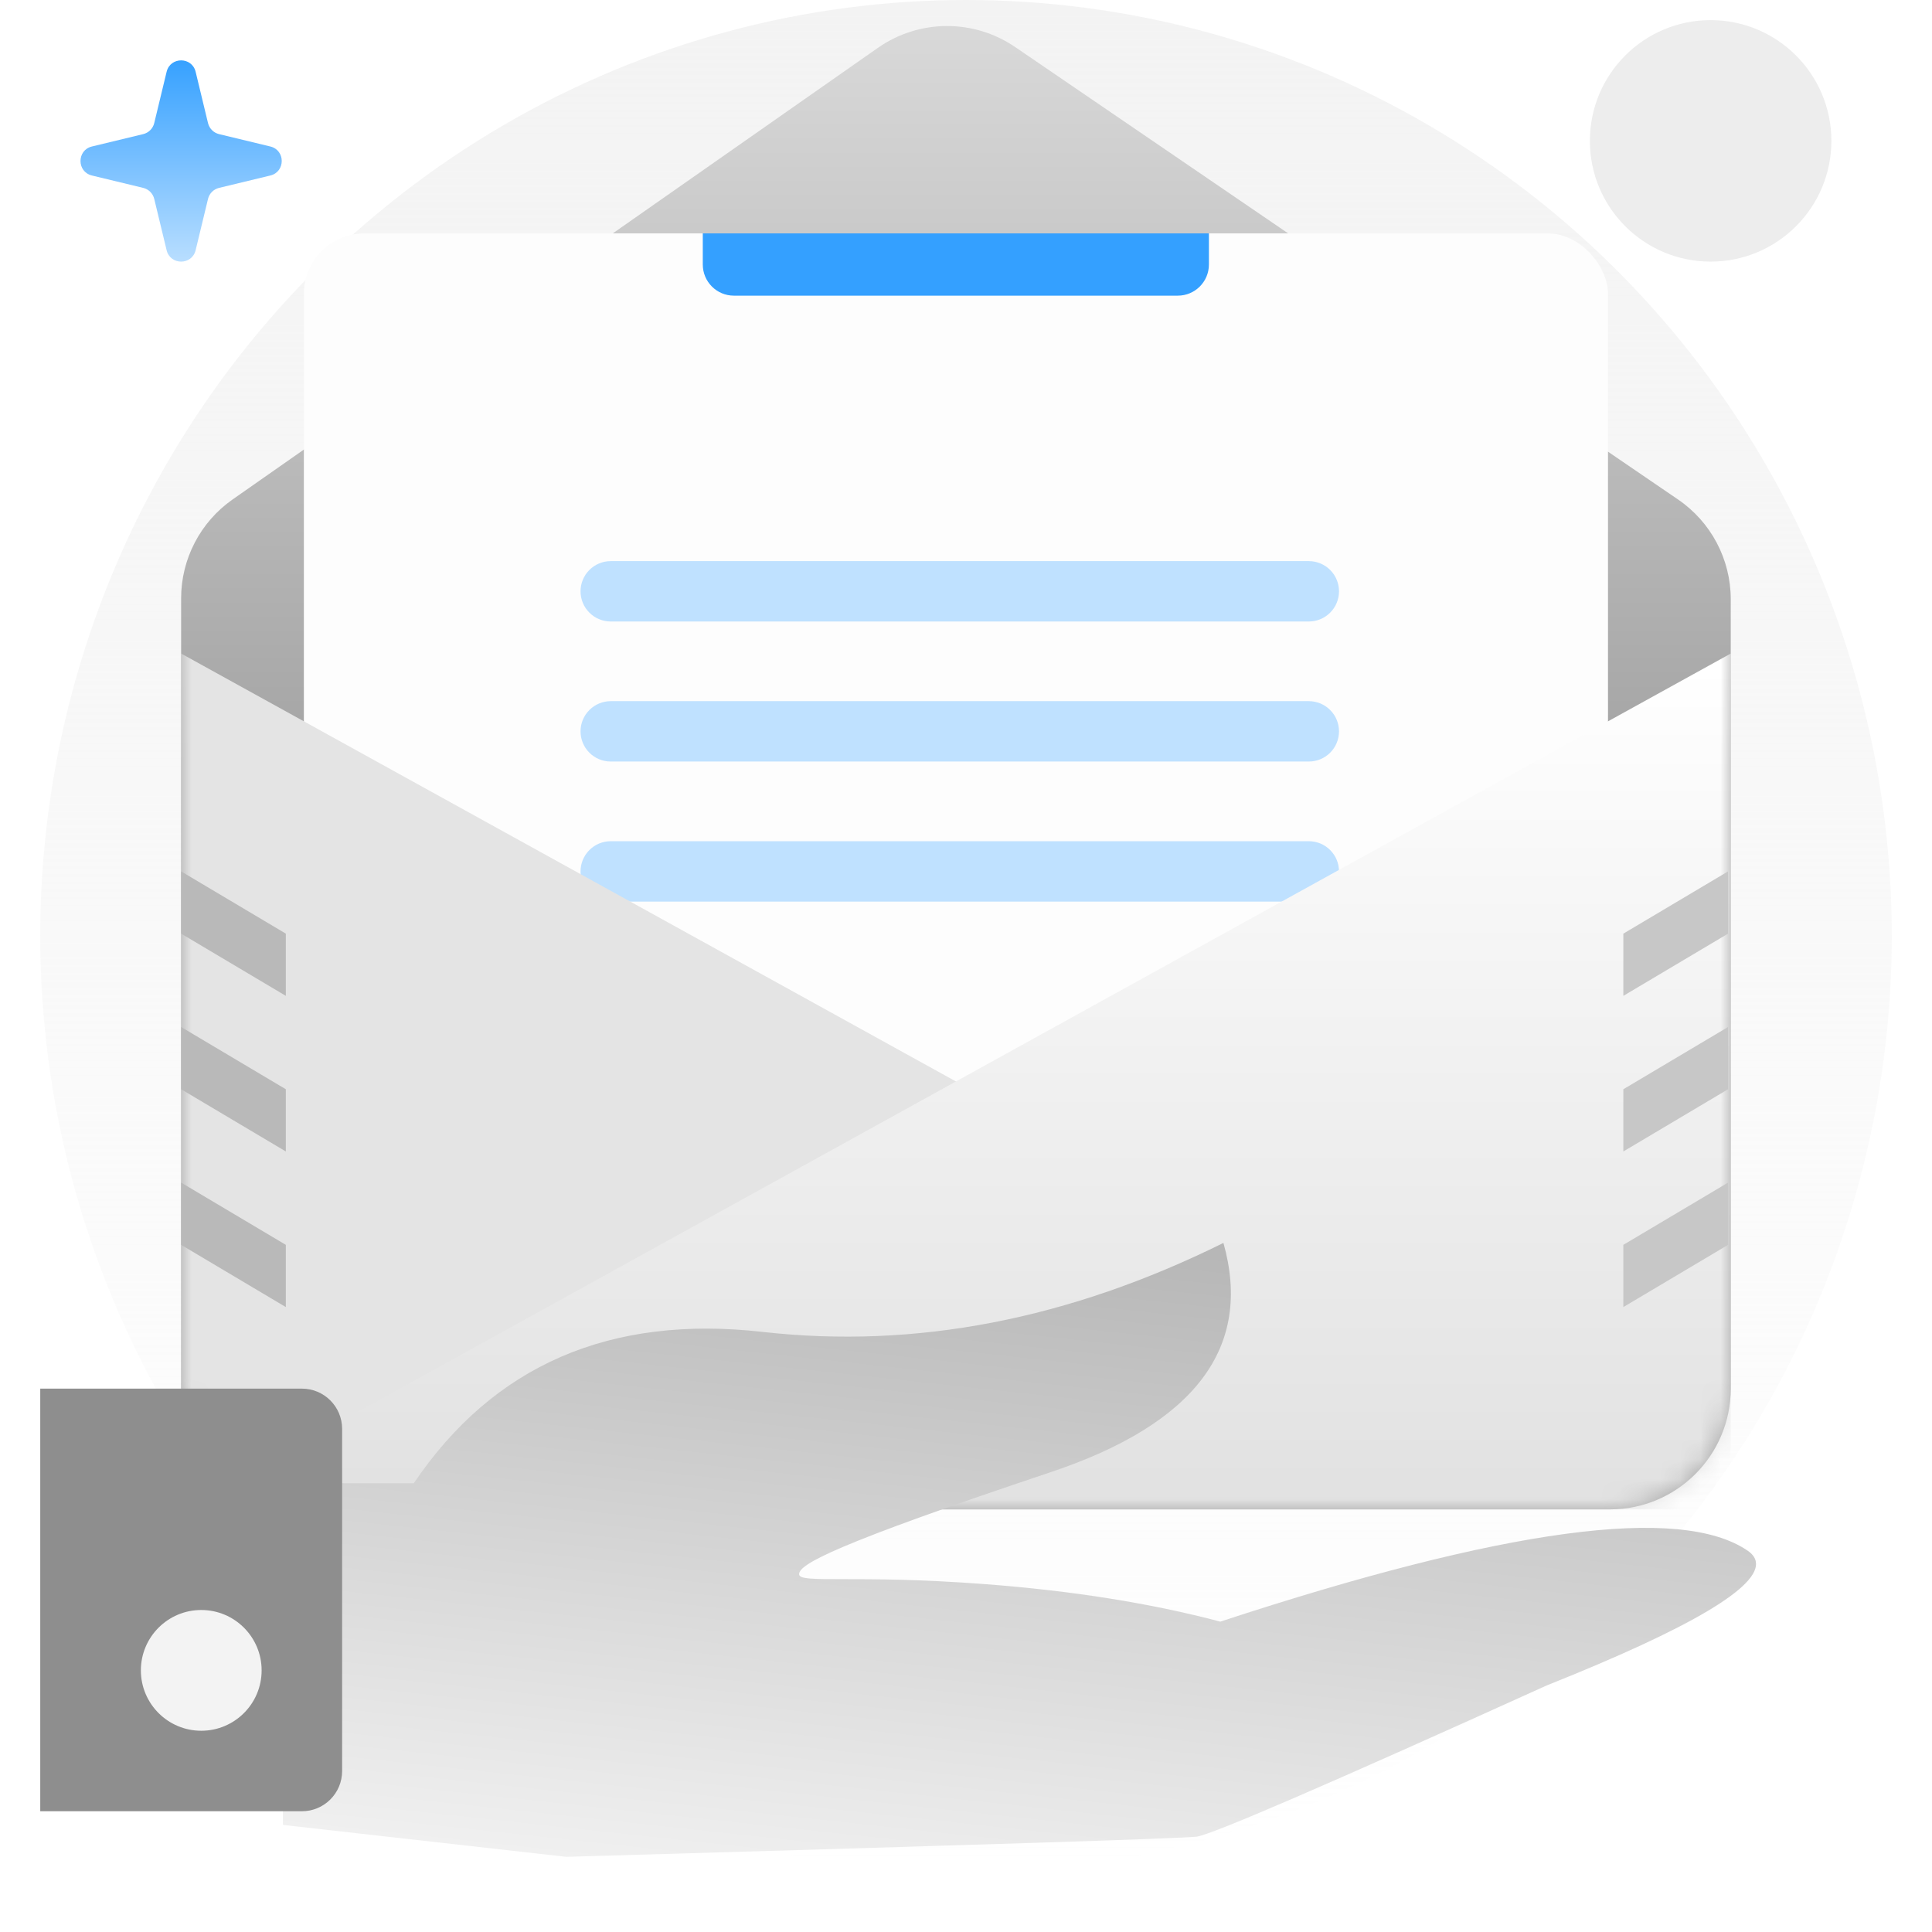 <svg xmlns="http://www.w3.org/2000/svg" xmlns:xlink="http://www.w3.org/1999/xlink" fill="none" version="1.1" width="96" height="96" viewBox="0 0 96 96"><defs><clipPath id="master_svg0_949_29489"><rect x="0" y="0" width="96" height="96" rx="0"/></clipPath><linearGradient x1="0.5" y1="0" x2="0.5" y2="1" id="master_svg1_711_6870"><stop offset="0%" stop-color="#F3F3F3" stop-opacity="1"/><stop offset="100%" stop-color="#F3F3F3" stop-opacity="0"/></linearGradient><linearGradient x1="0.5" y1="0" x2="0.5" y2="1" id="master_svg2_949_6778"><stop offset="0%" stop-color="#D9D9D9" stop-opacity="1"/><stop offset="50%" stop-color="#A4A4A4" stop-opacity="1"/></linearGradient><mask id="master_svg3_949_29500"><g style="mix-blend-mode:passthrough"><path d="M9,69C9,72.314,11.686,75,15,75L80,75C83.314,75,86,72.314,86,69L86,30.431C86,28.473,85.044,26.638,83.439,25.515L50.453,2.44C48.364,0.978,45.58,0.997,43.51,2.485L11.497,25.511C9.929,26.638,9,28.451,9,30.382L9,69Z" fill="#FFFFFF" fill-opacity="1"/></g></mask><linearGradient x1="0.5" y1="0" x2="0.5" y2="1" id="master_svg4_949_6791"><stop offset="1.429%" stop-color="#FFFFFF" stop-opacity="1"/><stop offset="100%" stop-color="#E1E1E1" stop-opacity="1"/></linearGradient><filter id="master_svg5_949_29507" filterUnits="objectBoundingBox" color-interpolation-filters="sRGB" x="0" y="0" width="73.186" height="33.967"><feFlood flood-opacity="0" result="BackgroundImageFix"/><feBlend mode="normal" in="SourceGraphic" in2="BackgroundImageFix" result="shape"/><feColorMatrix in="SourceAlpha" type="matrix" result="hardAlpha" values="0 0 0 0 0 0 0 0 0 0 0 0 0 0 0 0 0 0 127 0"/><feOffset dy="3" dx="-3"/><feGaussianBlur stdDeviation="2.5"/><feComposite in2="hardAlpha" operator="arithmetic" k2="-1" k3="1"/><feColorMatrix type="matrix" values="0 0 0 0 0 0 0 0 0 0 0 0 0 0 0 0 0 0 0.1 0"/><feBlend mode="normal" in2="shape" result="effect1_innerShadow"/></filter><linearGradient x1="0.5" y1="0" x2="0.5" y2="1" id="master_svg6_949_6762"><stop offset="0%" stop-color="#B6B6B6" stop-opacity="1"/><stop offset="100%" stop-color="#F0F0F0" stop-opacity="1"/></linearGradient><linearGradient x1="0.5" y1="0" x2="0.5" y2="1" id="master_svg7_711_6981"><stop offset="0%" stop-color="#34A0FF" stop-opacity="1"/><stop offset="100%" stop-color="#BBDFFF" stop-opacity="1"/></linearGradient></defs><g style="mix-blend-mode:passthrough" clip-path="url(#master_svg0_949_29489)"><rect x="0" y="0" width="96" height="96" rx="0" fill="#FFFFFF" fill-opacity="1"/><g style="mix-blend-mode:passthrough"><ellipse cx="48" cy="46.5" rx="46" ry="46.5" fill="url(#master_svg1_711_6870)" fill-opacity="1"/></g><g style="mix-blend-mode:passthrough"><ellipse cx="85" cy="7" rx="6" ry="6" fill="#EDEDED" fill-opacity="1"/></g><g style="mix-blend-mode:passthrough"><g style="mix-blend-mode:passthrough"><path d="M9,69C9,72.314,11.686,75,15,75L80,75C83.314,75,86,72.314,86,69L86,29.776C86,27.793,85.02,25.938,83.382,24.82L50.444,2.338C48.383,0.931,45.666,0.947,43.621,2.378L11.56,24.816C9.955,25.938,9,27.773,9,29.731L9,69Z" fill="url(#master_svg2_949_6778)" fill-opacity="1"/></g><g style="mix-blend-mode:passthrough"><rect x="15.099" y="11.598" width="64.802" height="57.216" rx="3" fill="#FDFDFD" fill-opacity="1"/></g><g style="mix-blend-mode:passthrough"><g style="mix-blend-mode:passthrough"><path d="M65.035,30.882L30.347,30.882L30.347,27.882L65.035,27.882L65.035,30.882ZM66.535,29.382Q66.535,29.455,66.527,29.529Q66.52,29.602,66.506,29.674Q66.491,29.747,66.47,29.817Q66.449,29.888,66.42,29.956Q66.392,30.024,66.358,30.089Q66.323,30.154,66.282,30.215Q66.241,30.276,66.194,30.333Q66.147,30.39,66.095,30.442Q66.043,30.494,65.986,30.541Q65.929,30.588,65.868,30.629Q65.807,30.67,65.742,30.705Q65.677,30.739,65.609,30.767Q65.541,30.796,65.47,30.817Q65.4,30.838,65.327,30.853Q65.255,30.867,65.182,30.874Q65.108,30.882,65.035,30.882Q64.961,30.882,64.888,30.874Q64.814,30.867,64.742,30.853Q64.67,30.838,64.599,30.817Q64.529,30.796,64.461,30.767Q64.393,30.739,64.328,30.705Q64.263,30.67,64.201,30.629Q64.14,30.588,64.083,30.541Q64.026,30.494,63.974,30.442Q63.922,30.39,63.875,30.333Q63.828,30.276,63.787,30.215Q63.747,30.154,63.712,30.089Q63.677,30.024,63.649,29.956Q63.621,29.888,63.599,29.817Q63.578,29.747,63.563,29.674Q63.549,29.602,63.542,29.529Q63.535,29.455,63.535,29.382Q63.535,29.308,63.542,29.235Q63.549,29.161,63.563,29.089Q63.578,29.017,63.599,28.946Q63.621,28.876,63.649,28.808Q63.677,28.74,63.712,28.675Q63.747,28.61,63.787,28.548Q63.828,28.487,63.875,28.43Q63.922,28.373,63.974,28.321Q64.026,28.269,64.083,28.222Q64.14,28.175,64.201,28.134Q64.263,28.093,64.328,28.059Q64.393,28.024,64.461,27.996Q64.529,27.968,64.599,27.946Q64.67,27.925,64.742,27.91Q64.814,27.896,64.888,27.889Q64.961,27.882,65.035,27.882Q65.108,27.882,65.182,27.889Q65.255,27.896,65.327,27.91Q65.4,27.925,65.47,27.946Q65.541,27.968,65.609,27.996Q65.677,28.024,65.742,28.059Q65.807,28.093,65.868,28.134Q65.929,28.175,65.986,28.222Q66.043,28.269,66.095,28.321Q66.147,28.373,66.194,28.43Q66.241,28.487,66.282,28.548Q66.323,28.61,66.358,28.675Q66.392,28.74,66.42,28.808Q66.449,28.876,66.47,28.946Q66.491,29.017,66.506,29.089Q66.52,29.161,66.527,29.235Q66.535,29.308,66.535,29.382ZM31.847,29.382Q31.847,29.455,31.839,29.529Q31.832,29.602,31.818,29.674Q31.803,29.747,31.782,29.817Q31.761,29.888,31.732,29.956Q31.704,30.024,31.669,30.089Q31.635,30.154,31.594,30.215Q31.553,30.276,31.506,30.333Q31.459,30.39,31.407,30.442Q31.355,30.494,31.298,30.541Q31.241,30.588,31.18,30.629Q31.119,30.67,31.054,30.705Q30.989,30.739,30.921,30.767Q30.852,30.796,30.782,30.817Q30.711,30.838,30.639,30.853Q30.567,30.867,30.494,30.874Q30.42,30.882,30.347,30.882Q30.273,30.882,30.2,30.874Q30.126,30.867,30.054,30.853Q29.982,30.838,29.911,30.817Q29.841,30.796,29.773,30.767Q29.704,30.739,29.639,30.705Q29.574,30.67,29.513,30.629Q29.452,30.588,29.395,30.541Q29.338,30.494,29.286,30.442Q29.234,30.39,29.187,30.333Q29.14,30.276,29.099,30.215Q29.058,30.154,29.024,30.089Q28.989,30.024,28.961,29.956Q28.933,29.888,28.911,29.817Q28.89,29.747,28.875,29.674Q28.861,29.602,28.854,29.529Q28.847,29.455,28.847,29.382Q28.847,29.308,28.854,29.235Q28.861,29.161,28.875,29.089Q28.89,29.017,28.911,28.946Q28.933,28.876,28.961,28.808Q28.989,28.74,29.024,28.675Q29.058,28.61,29.099,28.548Q29.14,28.487,29.187,28.43Q29.234,28.373,29.286,28.321Q29.338,28.269,29.395,28.222Q29.452,28.175,29.513,28.134Q29.574,28.093,29.639,28.059Q29.704,28.024,29.773,27.996Q29.841,27.968,29.911,27.946Q29.982,27.925,30.054,27.91Q30.126,27.896,30.2,27.889Q30.273,27.882,30.347,27.882Q30.42,27.882,30.494,27.889Q30.567,27.896,30.639,27.91Q30.711,27.925,30.782,27.946Q30.852,27.968,30.921,27.996Q30.989,28.024,31.054,28.059Q31.119,28.093,31.18,28.134Q31.241,28.175,31.298,28.222Q31.355,28.269,31.407,28.321Q31.459,28.373,31.506,28.43Q31.553,28.487,31.594,28.548Q31.635,28.61,31.669,28.675Q31.704,28.74,31.732,28.808Q31.761,28.876,31.782,28.946Q31.803,29.017,31.818,29.089Q31.832,29.161,31.839,29.235Q31.847,29.308,31.847,29.382Z" fill="#BFE1FF" fill-opacity="1"/></g><g style="mix-blend-mode:passthrough"><path d="M65.035,37.84L30.347,37.84L30.347,34.84L65.035,34.84L65.035,37.84ZM66.535,36.34Q66.535,36.414,66.527,36.487Q66.52,36.561,66.506,36.633Q66.491,36.705,66.47,36.776Q66.449,36.846,66.42,36.914Q66.392,36.982,66.358,37.047Q66.323,37.112,66.282,37.174Q66.241,37.235,66.194,37.292Q66.147,37.349,66.095,37.401Q66.043,37.453,65.986,37.5Q65.929,37.546,65.868,37.587Q65.807,37.628,65.742,37.663Q65.677,37.698,65.609,37.726Q65.541,37.754,65.47,37.776Q65.4,37.797,65.327,37.811Q65.255,37.826,65.182,37.833Q65.108,37.84,65.035,37.84Q64.961,37.84,64.888,37.833Q64.814,37.826,64.742,37.811Q64.67,37.797,64.599,37.776Q64.529,37.754,64.461,37.726Q64.393,37.698,64.328,37.663Q64.263,37.628,64.201,37.587Q64.14,37.546,64.083,37.5Q64.026,37.453,63.974,37.401Q63.922,37.349,63.875,37.292Q63.828,37.235,63.787,37.174Q63.747,37.112,63.712,37.047Q63.677,36.982,63.649,36.914Q63.621,36.846,63.599,36.776Q63.578,36.705,63.563,36.633Q63.549,36.561,63.542,36.487Q63.535,36.414,63.535,36.34Q63.535,36.267,63.542,36.193Q63.549,36.12,63.563,36.048Q63.578,35.975,63.599,35.905Q63.621,35.834,63.649,35.766Q63.677,35.698,63.712,35.633Q63.747,35.568,63.787,35.507Q63.828,35.446,63.875,35.389Q63.922,35.332,63.974,35.28Q64.026,35.227,64.083,35.181Q64.14,35.134,64.201,35.093Q64.263,35.052,64.328,35.017Q64.393,34.983,64.461,34.954Q64.529,34.926,64.599,34.905Q64.67,34.883,64.742,34.869Q64.814,34.855,64.888,34.847Q64.961,34.84,65.035,34.84Q65.108,34.84,65.182,34.847Q65.255,34.855,65.327,34.869Q65.4,34.883,65.47,34.905Q65.541,34.926,65.609,34.954Q65.677,34.983,65.742,35.017Q65.807,35.052,65.868,35.093Q65.929,35.134,65.986,35.181Q66.043,35.227,66.095,35.28Q66.147,35.332,66.194,35.389Q66.241,35.446,66.282,35.507Q66.323,35.568,66.358,35.633Q66.392,35.698,66.42,35.766Q66.449,35.834,66.47,35.905Q66.491,35.975,66.506,36.048Q66.52,36.12,66.527,36.193Q66.535,36.267,66.535,36.34ZM31.847,36.34Q31.847,36.414,31.839,36.487Q31.832,36.561,31.818,36.633Q31.803,36.705,31.782,36.776Q31.761,36.846,31.732,36.914Q31.704,36.982,31.669,37.047Q31.635,37.112,31.594,37.174Q31.553,37.235,31.506,37.292Q31.459,37.349,31.407,37.401Q31.355,37.453,31.298,37.5Q31.241,37.546,31.18,37.587Q31.119,37.628,31.054,37.663Q30.989,37.698,30.921,37.726Q30.852,37.754,30.782,37.776Q30.711,37.797,30.639,37.811Q30.567,37.826,30.494,37.833Q30.42,37.84,30.347,37.84Q30.273,37.84,30.2,37.833Q30.126,37.826,30.054,37.811Q29.982,37.797,29.911,37.776Q29.841,37.754,29.773,37.726Q29.704,37.698,29.639,37.663Q29.574,37.628,29.513,37.587Q29.452,37.546,29.395,37.5Q29.338,37.453,29.286,37.401Q29.234,37.349,29.187,37.292Q29.14,37.235,29.099,37.174Q29.058,37.112,29.024,37.047Q28.989,36.982,28.961,36.914Q28.933,36.846,28.911,36.776Q28.89,36.705,28.875,36.633Q28.861,36.561,28.854,36.487Q28.847,36.414,28.847,36.34Q28.847,36.267,28.854,36.193Q28.861,36.12,28.875,36.048Q28.89,35.975,28.911,35.905Q28.933,35.834,28.961,35.766Q28.989,35.698,29.024,35.633Q29.058,35.568,29.099,35.507Q29.14,35.446,29.187,35.389Q29.234,35.332,29.286,35.28Q29.338,35.227,29.395,35.181Q29.452,35.134,29.513,35.093Q29.574,35.052,29.639,35.017Q29.704,34.983,29.773,34.954Q29.841,34.926,29.911,34.905Q29.982,34.883,30.054,34.869Q30.126,34.855,30.2,34.847Q30.273,34.84,30.347,34.84Q30.42,34.84,30.494,34.847Q30.567,34.855,30.639,34.869Q30.711,34.883,30.782,34.905Q30.852,34.926,30.921,34.954Q30.989,34.983,31.054,35.017Q31.119,35.052,31.18,35.093Q31.241,35.134,31.298,35.181Q31.355,35.227,31.407,35.28Q31.459,35.332,31.506,35.389Q31.553,35.446,31.594,35.507Q31.635,35.568,31.669,35.633Q31.704,35.698,31.732,35.766Q31.761,35.834,31.782,35.905Q31.803,35.975,31.818,36.048Q31.832,36.12,31.839,36.193Q31.847,36.267,31.847,36.34Z" fill="#BFE1FF" fill-opacity="1"/></g><g style="mix-blend-mode:passthrough"><path d="M65.035,44.799L30.347,44.799L30.347,41.799L65.035,41.799L65.035,44.799ZM66.535,43.299Q66.535,43.373,66.527,43.446Q66.52,43.519,66.506,43.592Q66.491,43.664,66.47,43.735Q66.449,43.805,66.42,43.873Q66.392,43.941,66.358,44.006Q66.323,44.071,66.282,44.132Q66.241,44.194,66.194,44.251Q66.147,44.308,66.095,44.36Q66.043,44.412,65.986,44.459Q65.929,44.505,65.868,44.546Q65.807,44.587,65.742,44.622Q65.677,44.657,65.609,44.685Q65.541,44.713,65.47,44.735Q65.4,44.756,65.327,44.77Q65.255,44.785,65.182,44.792Q65.108,44.799,65.035,44.799Q64.961,44.799,64.888,44.792Q64.814,44.785,64.742,44.77Q64.67,44.756,64.599,44.735Q64.529,44.713,64.461,44.685Q64.393,44.657,64.328,44.622Q64.263,44.587,64.201,44.546Q64.14,44.505,64.083,44.459Q64.026,44.412,63.974,44.36Q63.922,44.308,63.875,44.251Q63.828,44.194,63.787,44.132Q63.747,44.071,63.712,44.006Q63.677,43.941,63.649,43.873Q63.621,43.805,63.599,43.735Q63.578,43.664,63.563,43.592Q63.549,43.519,63.542,43.446Q63.535,43.373,63.535,43.299Q63.535,43.225,63.542,43.152Q63.549,43.079,63.563,43.006Q63.578,42.934,63.599,42.864Q63.621,42.793,63.649,42.725Q63.677,42.657,63.712,42.592Q63.747,42.527,63.787,42.466Q63.828,42.404,63.875,42.348Q63.922,42.291,63.974,42.238Q64.026,42.186,64.083,42.14Q64.14,42.093,64.201,42.052Q64.263,42.011,64.328,41.976Q64.393,41.941,64.461,41.913Q64.529,41.885,64.599,41.864Q64.67,41.842,64.742,41.828Q64.814,41.814,64.888,41.806Q64.961,41.799,65.035,41.799Q65.108,41.799,65.182,41.806Q65.255,41.814,65.327,41.828Q65.4,41.842,65.47,41.864Q65.541,41.885,65.609,41.913Q65.677,41.941,65.742,41.976Q65.807,42.011,65.868,42.052Q65.929,42.093,65.986,42.14Q66.043,42.186,66.095,42.238Q66.147,42.291,66.194,42.348Q66.241,42.404,66.282,42.466Q66.323,42.527,66.358,42.592Q66.392,42.657,66.42,42.725Q66.449,42.793,66.47,42.864Q66.491,42.934,66.506,43.006Q66.52,43.079,66.527,43.152Q66.535,43.225,66.535,43.299ZM31.847,43.299Q31.847,43.373,31.839,43.446Q31.832,43.519,31.818,43.592Q31.803,43.664,31.782,43.735Q31.761,43.805,31.732,43.873Q31.704,43.941,31.669,44.006Q31.635,44.071,31.594,44.132Q31.553,44.194,31.506,44.251Q31.459,44.308,31.407,44.36Q31.355,44.412,31.298,44.459Q31.241,44.505,31.18,44.546Q31.119,44.587,31.054,44.622Q30.989,44.657,30.921,44.685Q30.852,44.713,30.782,44.735Q30.711,44.756,30.639,44.77Q30.567,44.785,30.494,44.792Q30.42,44.799,30.347,44.799Q30.273,44.799,30.2,44.792Q30.126,44.785,30.054,44.77Q29.982,44.756,29.911,44.735Q29.841,44.713,29.773,44.685Q29.704,44.657,29.639,44.622Q29.574,44.587,29.513,44.546Q29.452,44.505,29.395,44.459Q29.338,44.412,29.286,44.36Q29.234,44.308,29.187,44.251Q29.14,44.194,29.099,44.132Q29.058,44.071,29.024,44.006Q28.989,43.941,28.961,43.873Q28.933,43.805,28.911,43.735Q28.89,43.664,28.875,43.592Q28.861,43.519,28.854,43.446Q28.847,43.373,28.847,43.299Q28.847,43.225,28.854,43.152Q28.861,43.079,28.875,43.006Q28.89,42.934,28.911,42.864Q28.933,42.793,28.961,42.725Q28.989,42.657,29.024,42.592Q29.058,42.527,29.099,42.466Q29.14,42.404,29.187,42.348Q29.234,42.291,29.286,42.238Q29.338,42.186,29.395,42.14Q29.452,42.093,29.513,42.052Q29.574,42.011,29.639,41.976Q29.704,41.941,29.773,41.913Q29.841,41.885,29.911,41.864Q29.982,41.842,30.054,41.828Q30.126,41.814,30.2,41.806Q30.273,41.799,30.347,41.799Q30.42,41.799,30.494,41.806Q30.567,41.814,30.639,41.828Q30.711,41.842,30.782,41.864Q30.852,41.885,30.921,41.913Q30.989,41.941,31.054,41.976Q31.119,42.011,31.18,42.052Q31.241,42.093,31.298,42.14Q31.355,42.186,31.407,42.238Q31.459,42.291,31.506,42.348Q31.553,42.404,31.594,42.466Q31.635,42.527,31.669,42.592Q31.704,42.657,31.732,42.725Q31.761,42.793,31.782,42.864Q31.803,42.934,31.818,43.006Q31.832,43.079,31.839,43.152Q31.847,43.225,31.847,43.299Z" fill="#BFE1FF" fill-opacity="1"/></g><g style="mix-blend-mode:passthrough"><path d="M34.921 11.598C34.921 11.598 34.921 11.598 34.921 11.598L60.07 11.598C60.07 11.598 60.07 11.598 60.07 11.598L60.07 13.144C60.07 13.998 59.377 14.691 58.523 14.691L36.467 14.691C35.613 14.691 34.921 13.998 34.921 13.144Z" fill="#34A0FF" fill-opacity="1"/></g></g><g style="mix-blend-mode:passthrough" mask="url(#master_svg3_949_29500)"><g style="mix-blend-mode:passthrough"><path d="M9,73C9,74.104,9.895,75,11,75L78.242,75C80.308,75,81.017,72.248,79.209,71.249L9,32.474L9,73Z" fill="#E4E4E4" fill-opacity="1"/></g><g style="mix-blend-mode:passthrough" transform="matrix(-1,0,0,1,172,0)"><path d="M86,75L163,75L86,32.474L86,75Z" fill="url(#master_svg4_949_6791)" fill-opacity="1"/></g></g><g style="mix-blend-mode:passthrough"><path d="M9,61.856L14.203,64.948L14.203,61.856L9,58.763L9,61.856ZM9,46.392L14.203,49.484L14.203,46.392L9,43.299L9,46.392ZM9,54.124L14.203,57.216L14.203,54.124L9,51.031L9,54.124Z" fill="#B9B9B9" fill-opacity="1"/></g><g style="mix-blend-mode:passthrough" transform="matrix(-1,0,0,1,171.733,0)"><path d="M85.867,61.856L91.07,64.948L91.07,61.856L85.867,58.763L85.867,61.856ZM85.867,46.392L91.07,49.484L91.07,46.392L85.867,43.299L85.867,46.392ZM85.867,54.124L91.07,57.216L91.07,54.124L85.867,51.031L85.867,54.124Z" fill="#C7C7C7" fill-opacity="1"/></g></g><g style="mix-blend-mode:passthrough" transform="matrix(0.994,0.112,-0.11,0.994,6.084,-1.816)" filter="url(#master_svg5_949_29507)"><path d="M19.22,71.145L21.094,88.014L35.258,88.014Q65.185,83.768,66.265,83.513Q67.345,83.257,82.726,74.1Q92.985,68.608,92.372,66.801Q92.276,66.517,91.913,66.325Q86.554,63.478,66.265,72.763Q60.978,71.982,54.446,72.22C51.18,72.339,48.884,72.598,47.399,72.765C45.914,72.932,45.238,73.008,45.211,72.763C45.156,72.271,46.773,71.113,57.078,66.325Q67.383,61.536,64.351,54.047Q53.538,61.004,42.088,61.004Q30.638,61.004,25.688,70.417L19.22,71.145Z" fill="url(#master_svg6_949_6762)" fill-opacity="1"/></g><g style="mix-blend-mode:passthrough"><path d="M2 69C2 69 2 69 2 69L15 69C16.105 69 17 69.895 17 71L17 88C17 89.105 16.105 90 15 90L2 90C2 90 2 90 2 90Z" fill="#8E8E8E" fill-opacity="1"/></g><g style="mix-blend-mode:passthrough"><path d="M8.279,3.568C8.461,2.811,9.539,2.811,9.721,3.568C9.721,3.568,10.336,6.116,10.336,6.116C10.402,6.387,10.613,6.598,10.884,6.664C10.884,6.664,13.432,7.279,13.432,7.279C14.189,7.461,14.189,8.539,13.432,8.721C13.432,8.721,10.884,9.336,10.884,9.336C10.613,9.402,10.402,9.613,10.336,9.884C10.336,9.884,9.721,12.432,9.721,12.432C9.539,13.189,8.461,13.189,8.279,12.432C8.279,12.432,7.664,9.884,7.664,9.884C7.598,9.613,7.387,9.402,7.116,9.336C7.116,9.336,4.568,8.721,4.568,8.721C3.811,8.539,3.811,7.461,4.568,7.279C4.568,7.279,7.116,6.664,7.116,6.664C7.387,6.598,7.598,6.387,7.664,6.116C7.664,6.116,8.279,3.568,8.279,3.568Z" fill="url(#master_svg7_711_6981)" fill-opacity="1"/></g><g style="mix-blend-mode:passthrough"><ellipse cx="10" cy="83" rx="3" ry="3" fill="#F3F3F3" fill-opacity="1"/></g></g></svg>